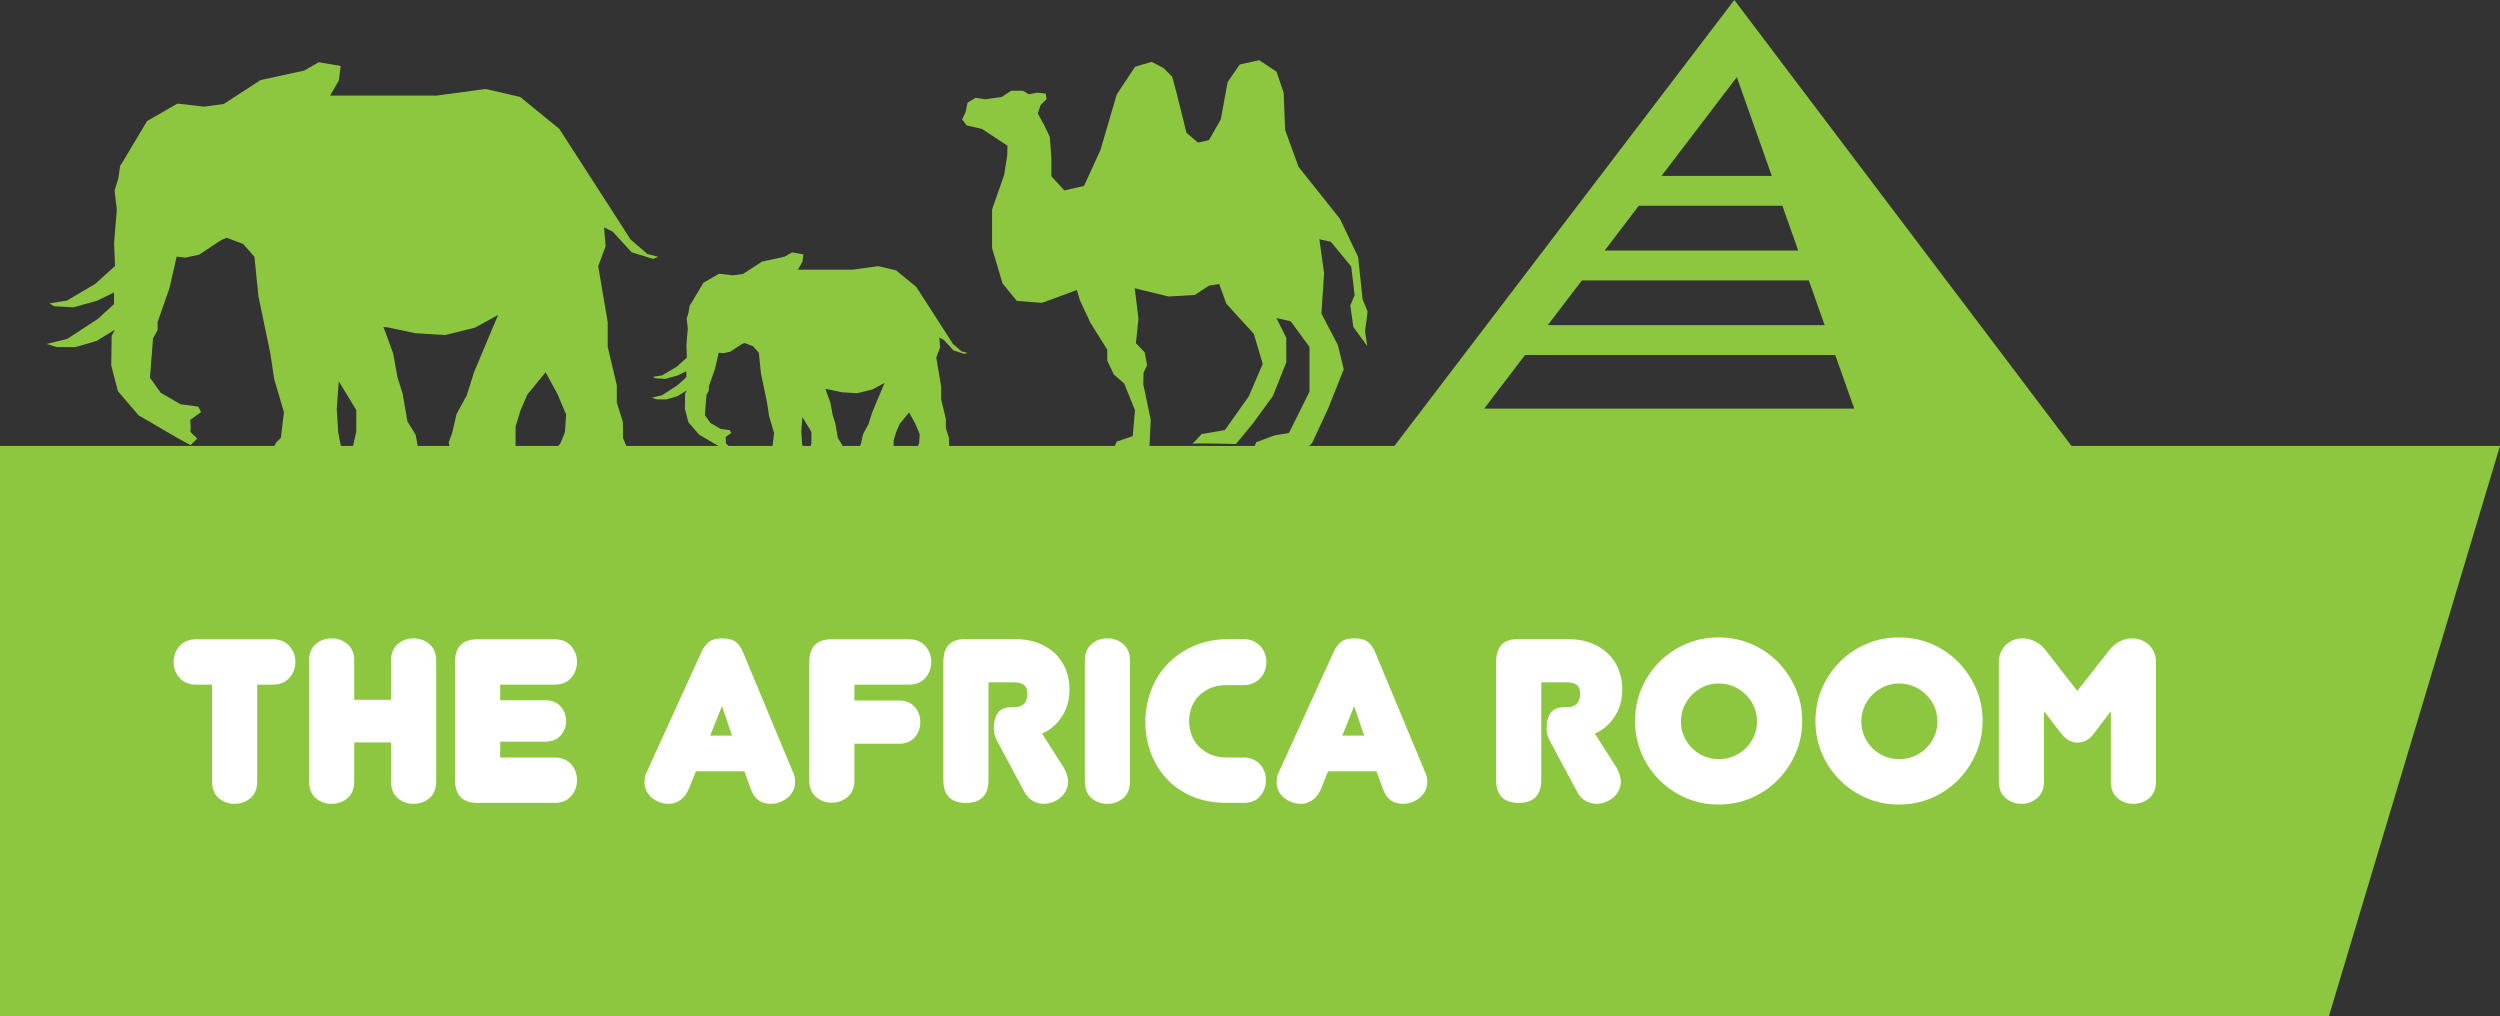 <?xml version="1.0" encoding="utf-8"?>
<!-- Generator: Adobe Illustrator 15.1.0, SVG Export Plug-In . SVG Version: 6.00 Build 0)  -->
<!DOCTYPE svg PUBLIC "-//W3C//DTD SVG 1.1 Basic//EN" "http://www.w3.org/Graphics/SVG/1.1/DTD/svg11-basic.dtd">
<svg version="1.1" baseProfile="basic" id="Layer_1"
	 xmlns="http://www.w3.org/2000/svg" xmlns:xlink="http://www.w3.org/1999/xlink" x="0px" y="0px" width="286.667px"
	 height="116.5px" viewBox="0 0 286.667 116.5" xml:space="preserve">
<rect x="0" y="0" width="286.667" height="116.5" fill="#333333" stroke="none"/>
<g>
	<g>
		<polygon fill-rule="evenodd" clip-rule="evenodd" fill="#8DC63F" points="286.667,51.131 0,51.131 0,116.5 267.056,116.5 		"/>
		<path fill-rule="evenodd" clip-rule="evenodd" fill="#8DC63F" d="M159.079,52.203h79.259L198.867,0L159.079,52.203L159.079,52.203
			z M190.522,20.172l8.634-11.326l4.012,11.326H190.522L190.522,20.172z M204.379,23.594l1.818,5.135h-22.196l3.913-5.135H204.379
			L204.379,23.594z M177.48,37.283l3.912-5.133h26.017l1.819,5.133H177.48L177.48,37.283z M210.439,40.705l2.178,6.15h-42.433
			l4.688-6.15H210.439z"/>
		<g>
			<path fill-rule="evenodd" clip-rule="evenodd" fill="#8DC63F" d="M14.16,18.41l2.701-4.527l3.484-2.004l3.047,0.35l2.265-0.307
				l4.224-2.742l5.008-1.09l1.654-0.957l2.527,0.436l-0.219,1.654l-1.001,1.742h12.192l5.618-0.762l3.985,0.914l4.484,3.658
				l3.027,4.682l2.874,4.463l2.264,3.527l1.938,1.676l1.262,0.328l-0.608,0.238l-2.46-0.762l-2.156-2.354l-1.001-0.5l0.174,2.156
				l-0.849,2.287l1.088,6.422v2.83l1.045,4.4v2.002l0.697,2.221l0.021,1.852l0.805,1.959h-8.73l0.152-0.74l0.556-0.557l0.556-1.359
				l0.129-2.025l-0.979-2.309l-1.372-2.525l-2.091,2.549l-0.805,1.871l-0.545,1.785v2.266l0.109,1.023l-7.576-0.088l-0.197-1.393
				l0.393-1.045l0.5-2.178l1.176-2.156l0.828-2.635l1.459-3.484l1.306-3.092l-2.657,1.459l-3.417,0.85l-3.463-0.217l-3.06-0.654
				l-0.555-0.064l1.11,3.025l0.501,2.744l0.588,1.871l0.545,3.18l0.958,1.568l0.348,1.916h-7.686l0.522-2.287V47.02l-2.004-3.287
				l-0.238,3.135l0.174,2.744l0.436,2.178h-8.078l0.5-1.023l0.566-0.566l0.35-2.939l-1.111-3.768l-0.447-2.949l-1.371-6.598
				l-0.457-4.508l-1.285-1.459l-1.895-0.719l-0.652,0.283l-2.504,1.654l-1.579,0.338l-1.001-0.107l-0.816,3.582l-1.371,3.918v0.914
				l-0.523,0.959l-0.349,4.508l1.22,1.719l2.286,1.328l2.024,0.262l0.327,0.631l-1.241,0.893c0,0,0.109,1.307,0,1.307
				s0.806,0.828,0.806,0.828l-0.763,0.762l-1.523-0.828l-4.441-2.59l-2.374-2.766l-0.761-2.939l0.043-3.408l0.38-0.707l-2.122,1.295
				l-2.406,0.697H6.529l-1.176-0.35l2.363-0.588l3.494-2.285l1.861-1.699v-1.338l-1.938,0.947l-2.711,0.76l-2.217-0.125
				l-0.543-0.326l2.02-0.326l3.256-1.926l2.252-2.047l-0.108-2.658l0.315-3.811l-0.261-2.154l0.435-1.416l0.201-1.432L14.16,18.41z"
				/>
			<path fill-rule="evenodd" clip-rule="evenodd" fill="#8DC63F" d="M79.262,34.762l1.394-2.338l1.798-1.035l1.574,0.182
				l1.168-0.158l2.18-1.416l2.586-0.561l0.854-0.496l1.303,0.225l-0.111,0.854l-0.518,0.9h6.294l2.899-0.395l2.058,0.473
				l2.313,1.889l1.563,2.416l1.482,2.305l1.169,1.82l1,0.865l0.652,0.168l-0.315,0.125l-1.269-0.395l-1.113-1.213l-0.518-0.26
				l0.09,1.113l-0.438,1.18l0.562,3.314v1.461l0.54,2.271v1.033l0.359,1.146l0.011,0.955l0.417,1.012h-4.508l0.08-0.381l0.285-0.287
				l0.287-0.703l0.066-1.045l-0.505-1.191l-0.708-1.303l-1.08,1.314l-0.414,0.967l-0.281,0.922v1.168l0.056,0.529l-3.911-0.047
				l-0.102-0.719l0.203-0.539l0.259-1.125l0.606-1.111l0.428-1.359l0.754-1.799l0.673-1.596l-1.371,0.752L98.3,45.09l-1.788-0.113
				l-1.578-0.338l-0.287-0.033l0.573,1.562l0.259,1.416l0.303,0.967l0.281,1.641L96.557,51l0.18,0.988H92.77l0.27-1.18v-1.281
				l-1.033-1.697l-0.124,1.619l0.091,1.416l0.225,1.123h-4.17l0.259-0.527l0.292-0.293l0.18-1.518l-0.572-1.943l-0.23-1.523
				l-0.709-3.404l-0.234-2.326l-0.664-0.752l-0.979-0.373l-0.336,0.146L83.74,40.33l-0.814,0.174l-0.52-0.057l-0.419,1.85
				l-0.708,2.021v0.473l-0.271,0.494l-0.181,2.326l0.631,0.887l1.18,0.688l1.045,0.135l0.168,0.326l-0.641,0.461
				c0,0,0.057,0.674,0,0.674c-0.055,0,0.416,0.426,0.416,0.426l-0.393,0.395l-0.787-0.428l-2.292-1.336L78.93,48.41l-0.393-1.518
				l0.021-1.758l0.197-0.367l-1.096,0.67l-1.242,0.359h-1.096l-0.607-0.18l1.22-0.305l1.804-1.18l0.961-0.877v-0.691l-0.999,0.49
				l-1.4,0.393l-1.143-0.064l-0.282-0.168l1.043-0.17l1.68-0.994l1.164-1.057l-0.057-1.371l0.162-1.967l-0.133-1.113l0.225-0.73
				l0.104-0.738L79.262,34.762z"/>
		</g>
		<path fill-rule="evenodd" clip-rule="evenodd" fill="#8DC63F" d="M115.521,16.707l-2.903-1.914l-1.761-0.41l-0.538-0.691
			l0.401-0.828l0.226-1.1l0.937-0.551l1.056,0.168l1.913-0.256l1.093-0.719h1.365l0.65,0.41l0.957-0.188l0.99,0.104l0.104,0.631
			l-0.692,0.691l-0.315,0.965l0.752,1.367l0.631,1.334l0.172,2.527v1.965l1.485,1.623l2.255-0.514l1.88-4.1l1.88-6.406l2.1-3.16
			l1.897-0.564l1.35,0.701l1.009,1.008l0.512,1.912l1.127,4.527l1.314,1.111l1.248-0.273l1.367-2.375l0.785-4.289l1.384-2.016
			l2.238-0.494l1.981,1.314l0.82,2.408l0.171,4.271l1.537,4.236l4.75,5.961l2.083,4.373l0.514,4.869l0.572,1.365l-0.291,2.307
			l0.258,1.676l-1.605-2.189l-0.343-2.475l0.495-1.162l-0.393-3.297l-2.34-2.836l-1.315-0.291l0.547,3.896l-0.308,4.629l1.879,3.586
			l0.684,2.803l-1.812,4.543l-1.81,3.895l-1.367,1.367h-5.604l0.547-1.436l2.084-0.785l1.674-0.273l2.357-4.748v-5.127l-2.152-2.938
			l-1.64-0.377l1.128,2.256v2.836l-1.537,3.861l-2.324,3.178l-1.913,2.322c0,0-5.091-0.17-5.091,0c0,0.172,1.146-1.145,1.146-1.145
			l2.681-0.461l2.734-3.859l1.605-3.725l-1.025-3.451l-3.144-3.451l-0.819-2.254l-1.17,0.178l-1.641,1.076l-2.965,0.172
			l-3.057-0.729l-0.855-0.23l0.428,3.512l-0.291,2.801l1,1.043l0.281,1.486l-0.41,0.861l-0.025,1.342l0.854,4.064l-0.154,3.16
			l0.206,0.889l-4.597-0.189l0.65-1.383l1.827-0.615l0.257-2.973l-1.23-3.057l-1.195-1.043l-0.752-1.588v-1.248L125.031,37
			l-1.195-2.547l-0.357-1.195l-3.999,1.469l-2.886-0.223l-1.641-2.016l-1.195-4.031v-4.443l1.383-3.945l0.359-2.281L115.521,16.707z
			"/>
	</g>
	<g>
		<path fill="#FFFFFF" d="M29.492,89.582c0,0.854-0.259,1.5-0.774,1.936c-0.517,0.436-1.13,0.653-1.842,0.653
			c-0.693,0-1.294-0.218-1.801-0.653c-0.508-0.436-0.761-1.081-0.761-1.936V78.507h-1.815c-0.818,0-1.454-0.257-1.908-0.771
			c-0.453-0.513-0.681-1.124-0.681-1.832s0.228-1.318,0.681-1.832c0.454-0.514,1.09-0.771,1.908-0.771h8.754
			c0.818,0,1.459,0.257,1.922,0.771s0.694,1.124,0.694,1.832s-0.231,1.319-0.694,1.832c-0.463,0.514-1.104,0.771-1.922,0.771h-1.761
			V89.582z"/>
		<path fill="#FFFFFF" d="M50.016,89.582c0,0.854-0.258,1.5-0.773,1.936c-0.517,0.436-1.131,0.653-1.842,0.653
			c-0.694,0-1.295-0.218-1.802-0.653s-0.761-1.081-0.761-1.936v-4.457h-4.217v4.457c0,0.854-0.258,1.5-0.773,1.936
			c-0.517,0.436-1.131,0.653-1.842,0.653c-0.694,0-1.295-0.218-1.802-0.653s-0.761-1.081-0.761-1.936V75.758
			c0-0.818,0.254-1.45,0.761-1.896c0.507-0.444,1.107-0.667,1.802-0.667c0.711,0,1.325,0.223,1.842,0.667
			c0.516,0.445,0.773,1.077,0.773,1.896v4.483h4.217v-4.483c0-0.818,0.254-1.45,0.761-1.896c0.507-0.444,1.107-0.667,1.802-0.667
			c0.711,0,1.325,0.223,1.842,0.667c0.516,0.445,0.773,1.077,0.773,1.896V89.582z"/>
		<path fill="#FFFFFF" d="M54.752,92.064c-1.717,0-2.575-0.87-2.575-2.611V75.914c0-1.741,0.858-2.612,2.575-2.612h8.821
			c0.818,0,1.454,0.257,1.908,0.771s0.681,1.124,0.681,1.832s-0.227,1.319-0.681,1.832c-0.454,0.514-1.09,0.771-1.908,0.771h-6.219
			v1.788h5.178c0.747,0,1.33,0.235,1.748,0.707s0.627,1.027,0.627,1.668s-0.209,1.197-0.627,1.668
			c-0.418,0.472-1.001,0.707-1.748,0.707h-5.178v1.815h6.219c0.818,0,1.454,0.253,1.908,0.761c0.454,0.507,0.681,1.116,0.681,1.828
			s-0.227,1.325-0.681,1.841c-0.454,0.517-1.09,0.774-1.908,0.774H54.752z"/>
		<path fill="#FFFFFF" d="M85.352,88.435h-5.551l-0.827,2.056c-0.25,0.569-0.579,0.991-0.988,1.268
			c-0.409,0.275-0.836,0.413-1.28,0.413c-0.356,0-0.699-0.058-1.028-0.173c-0.329-0.116-0.627-0.28-0.894-0.494
			s-0.48-0.471-0.641-0.773s-0.24-0.641-0.24-1.015c0-0.463,0.062-0.81,0.187-1.041l6.353-13.932
			c0.213-0.462,0.489-0.836,0.827-1.121c0.338-0.284,0.862-0.427,1.574-0.427c0.677,0,1.188,0.143,1.535,0.427
			c0.347,0.285,0.618,0.667,0.813,1.147l5.792,13.905c0.124,0.25,0.187,0.597,0.187,1.041c0,0.356-0.08,0.686-0.24,0.987
			c-0.16,0.303-0.369,0.561-0.627,0.774c-0.258,0.213-0.557,0.383-0.895,0.507s-0.676,0.187-1.014,0.187
			c-1.139,0-1.904-0.561-2.295-1.681L85.352,88.435z M81.429,84.352h2.509l-1.147-3.39L81.429,84.352z"/>
		<path fill="#FFFFFF" d="M97.975,89.449c0,0.854-0.259,1.499-0.778,1.935c-0.519,0.437-1.127,0.654-1.824,0.654
			s-1.301-0.218-1.811-0.653s-0.765-1.079-0.765-1.932V75.914c0-1.741,0.858-2.612,2.575-2.612h8.821
			c0.818,0,1.454,0.257,1.908,0.771s0.681,1.124,0.681,1.832s-0.227,1.319-0.681,1.832c-0.454,0.514-1.09,0.771-1.908,0.771h-6.219
			v1.814h5.071c0.801,0,1.414,0.245,1.841,0.734c0.428,0.489,0.641,1.071,0.641,1.748c0,0.676-0.213,1.259-0.641,1.748
			c-0.427,0.489-1.04,0.733-1.841,0.733h-5.071V89.449z"/>
		<path fill="#FFFFFF" d="M114.336,84.965c-0.09-0.142-0.174-0.338-0.254-0.587s-0.12-0.524-0.12-0.827
			c0-0.783,0.155-1.388,0.467-1.815c0.312-0.427,0.823-0.64,1.535-0.64h0.373c0.445,0,0.801-0.125,1.068-0.374
			c0.267-0.249,0.399-0.641,0.399-1.175c0-0.48-0.134-0.817-0.402-1.014c-0.269-0.195-0.681-0.294-1.235-0.294h-2.819v11.156
			c0,1.779-0.858,2.669-2.575,2.669c-1.734,0-2.602-0.871-2.602-2.615V75.891c0-1.743,0.836-2.615,2.508-2.615h5.605
			c1.103,0,2.055,0.165,2.855,0.494s1.459,0.76,1.975,1.294c0.517,0.534,0.898,1.144,1.148,1.828
			c0.248,0.686,0.373,1.384,0.373,2.095c0,1.281-0.307,2.367-0.921,3.257c-0.613,0.89-1.356,1.513-2.229,1.868l2.482,3.896
			c0.338,0.605,0.507,1.139,0.507,1.602c0,0.373-0.08,0.721-0.24,1.041c-0.16,0.319-0.373,0.591-0.641,0.813
			c-0.267,0.223-0.569,0.396-0.907,0.521s-0.677,0.187-1.014,0.187c-0.41,0-0.814-0.106-1.215-0.32
			c-0.4-0.213-0.726-0.551-0.974-1.014L114.336,84.965z"/>
		<path fill="#FFFFFF" d="M129.574,89.582c0,0.854-0.259,1.5-0.774,1.936s-1.121,0.653-1.814,0.653
			c-0.712,0-1.321-0.218-1.828-0.653c-0.508-0.436-0.761-1.081-0.761-1.936V75.758c0-0.818,0.253-1.45,0.761-1.896
			c0.507-0.444,1.116-0.667,1.828-0.667c0.693,0,1.299,0.223,1.814,0.667c0.516,0.445,0.774,1.077,0.774,1.896V89.582z"/>
		<path fill="#FFFFFF" d="M140.677,78.56c-0.73,0-1.361,0.116-1.896,0.348c-0.533,0.231-0.983,0.538-1.348,0.92
			c-0.365,0.383-0.637,0.823-0.814,1.321s-0.267,1.006-0.267,1.521c0,0.534,0.089,1.055,0.267,1.562s0.449,0.952,0.814,1.334
			c0.364,0.383,0.814,0.694,1.348,0.935c0.534,0.24,1.156,0.36,1.868,0.36h1.922c0.444,0,0.827,0.075,1.147,0.227
			s0.587,0.347,0.801,0.587s0.374,0.517,0.48,0.827c0.106,0.312,0.16,0.628,0.16,0.948c0,0.693-0.214,1.304-0.641,1.828
			s-1.077,0.787-1.948,0.787h-1.895c-1.549,0-2.909-0.263-4.084-0.787c-1.174-0.524-2.148-1.224-2.922-2.096
			c-0.774-0.871-1.357-1.858-1.749-2.962c-0.391-1.104-0.587-2.242-0.587-3.416c0-1.175,0.2-2.336,0.601-3.483
			s1.01-2.166,1.828-3.056s1.833-1.61,3.043-2.162c1.21-0.551,2.633-0.827,4.271-0.827h1.494c0.427,0,0.805,0.076,1.135,0.227
			c0.328,0.151,0.604,0.352,0.827,0.601c0.222,0.25,0.391,0.53,0.507,0.841c0.115,0.312,0.174,0.637,0.174,0.975
			s-0.059,0.667-0.174,0.987c-0.116,0.32-0.285,0.601-0.507,0.841c-0.223,0.24-0.499,0.436-0.827,0.587
			c-0.33,0.151-0.708,0.227-1.135,0.227H140.677z"/>
		<path fill="#FFFFFF" d="M157.838,88.435h-5.551l-0.827,2.056c-0.25,0.569-0.579,0.991-0.988,1.268
			c-0.409,0.275-0.836,0.413-1.28,0.413c-0.356,0-0.699-0.058-1.028-0.173c-0.329-0.116-0.627-0.28-0.894-0.494
			s-0.48-0.471-0.641-0.773s-0.24-0.641-0.24-1.015c0-0.463,0.062-0.81,0.187-1.041l6.353-13.932
			c0.213-0.462,0.489-0.836,0.827-1.121c0.338-0.284,0.862-0.427,1.574-0.427c0.677,0,1.188,0.143,1.535,0.427
			c0.347,0.285,0.618,0.667,0.813,1.147l5.792,13.905c0.124,0.25,0.187,0.597,0.187,1.041c0,0.356-0.08,0.686-0.24,0.987
			c-0.16,0.303-0.369,0.561-0.627,0.774c-0.258,0.213-0.557,0.383-0.895,0.507s-0.676,0.187-1.014,0.187
			c-1.139,0-1.904-0.561-2.295-1.681L157.838,88.435z M153.915,84.352h2.509l-1.147-3.39L153.915,84.352z"/>
		<path fill="#FFFFFF" d="M177.721,84.965c-0.09-0.142-0.174-0.338-0.254-0.587s-0.12-0.524-0.12-0.827
			c0-0.783,0.155-1.388,0.467-1.815c0.312-0.427,0.823-0.64,1.535-0.64h0.373c0.445,0,0.801-0.125,1.068-0.374
			c0.267-0.249,0.399-0.641,0.399-1.175c0-0.48-0.134-0.817-0.402-1.014c-0.269-0.195-0.681-0.294-1.235-0.294h-2.819v11.156
			c0,1.779-0.858,2.669-2.575,2.669c-1.734,0-2.602-0.871-2.602-2.615V75.891c0-1.743,0.836-2.615,2.508-2.615h5.605
			c1.103,0,2.055,0.165,2.855,0.494s1.459,0.76,1.975,1.294c0.517,0.534,0.898,1.144,1.148,1.828
			c0.248,0.686,0.373,1.384,0.373,2.095c0,1.281-0.307,2.367-0.921,3.257c-0.613,0.89-1.356,1.513-2.229,1.868l2.482,3.896
			c0.338,0.605,0.507,1.139,0.507,1.602c0,0.373-0.08,0.721-0.24,1.041c-0.16,0.319-0.373,0.591-0.641,0.813
			c-0.267,0.223-0.569,0.396-0.907,0.521s-0.677,0.187-1.014,0.187c-0.41,0-0.814-0.106-1.215-0.32
			c-0.4-0.213-0.726-0.551-0.974-1.014L177.721,84.965z"/>
		<path fill="#FFFFFF" d="M187.488,82.67c0-1.334,0.249-2.58,0.746-3.736c0.498-1.156,1.182-2.171,2.053-3.043
			c0.87-0.871,1.883-1.557,3.038-2.055s2.398-0.747,3.731-0.747c1.332,0,2.58,0.249,3.744,0.747s2.177,1.184,3.038,2.055
			c0.862,0.872,1.546,1.887,2.053,3.043c0.506,1.156,0.76,2.402,0.76,3.736s-0.254,2.58-0.76,3.736
			c-0.507,1.157-1.19,2.171-2.053,3.043c-0.861,0.872-1.874,1.557-3.038,2.055s-2.412,0.747-3.744,0.747
			c-1.333,0-2.576-0.249-3.731-0.747s-2.168-1.183-3.038-2.055c-0.871-0.872-1.555-1.886-2.053-3.043
			C187.737,85.25,187.488,84.004,187.488,82.67z M192.746,82.736c0,0.604,0.115,1.167,0.347,1.69s0.543,0.979,0.935,1.37
			s0.85,0.696,1.374,0.918c0.525,0.222,1.09,0.332,1.695,0.332c0.604,0,1.17-0.11,1.694-0.332c0.525-0.222,0.988-0.527,1.388-0.918
			c0.4-0.391,0.717-0.847,0.948-1.37c0.23-0.523,0.347-1.087,0.347-1.69c0-0.603-0.116-1.171-0.347-1.703
			c-0.231-0.532-0.548-0.992-0.948-1.383c-0.399-0.391-0.862-0.701-1.388-0.932c-0.524-0.23-1.09-0.346-1.694-0.346
			c-0.605,0-1.17,0.115-1.695,0.346c-0.524,0.23-0.982,0.541-1.374,0.932s-0.703,0.851-0.935,1.383S192.746,82.134,192.746,82.736z"
			/>
		<path fill="#FFFFFF" d="M208.172,82.67c0-1.334,0.249-2.58,0.746-3.736c0.498-1.156,1.182-2.171,2.053-3.043
			c0.87-0.871,1.883-1.557,3.038-2.055s2.398-0.747,3.731-0.747c1.332,0,2.58,0.249,3.744,0.747s2.177,1.184,3.038,2.055
			c0.862,0.872,1.546,1.887,2.053,3.043c0.506,1.156,0.76,2.402,0.76,3.736s-0.254,2.58-0.76,3.736
			c-0.507,1.157-1.19,2.171-2.053,3.043c-0.861,0.872-1.874,1.557-3.038,2.055s-2.412,0.747-3.744,0.747
			c-1.333,0-2.576-0.249-3.731-0.747s-2.168-1.183-3.038-2.055c-0.871-0.872-1.555-1.886-2.053-3.043
			C208.421,85.25,208.172,84.004,208.172,82.67z M213.43,82.736c0,0.604,0.115,1.167,0.347,1.69s0.543,0.979,0.935,1.37
			s0.85,0.696,1.374,0.918c0.525,0.222,1.09,0.332,1.695,0.332c0.604,0,1.17-0.11,1.694-0.332c0.525-0.222,0.988-0.527,1.388-0.918
			c0.4-0.391,0.717-0.847,0.948-1.37c0.23-0.523,0.347-1.087,0.347-1.69c0-0.603-0.116-1.171-0.347-1.703
			c-0.231-0.532-0.548-0.992-0.948-1.383c-0.399-0.391-0.862-0.701-1.388-0.932c-0.524-0.23-1.09-0.346-1.694-0.346
			c-0.605,0-1.17,0.115-1.695,0.346c-0.524,0.23-0.982,0.541-1.374,0.932s-0.703,0.851-0.935,1.383S213.43,82.134,213.43,82.736z"/>
		<path fill="#FFFFFF" d="M238.197,85.152c-0.694,0-1.326-0.365-1.896-1.095l-1.922-2.509v8.033c0,0.837-0.258,1.478-0.773,1.922
			c-0.517,0.445-1.112,0.667-1.788,0.667c-0.712,0-1.326-0.218-1.842-0.653c-0.517-0.436-0.773-1.081-0.773-1.936V75.944
			c0-0.427,0.075-0.814,0.227-1.161c0.15-0.347,0.351-0.636,0.601-0.867c0.249-0.231,0.538-0.409,0.867-0.534
			c0.329-0.124,0.671-0.187,1.027-0.187c0.463,0,0.925,0.111,1.388,0.334s0.863,0.547,1.201,0.974l3.684,4.724l3.709-4.724
			c0.338-0.427,0.734-0.751,1.188-0.974c0.453-0.223,0.911-0.334,1.374-0.334c0.355,0,0.698,0.062,1.027,0.187
			c0.329,0.125,0.623,0.303,0.881,0.534s0.463,0.521,0.614,0.867c0.15,0.347,0.227,0.734,0.227,1.161v13.638
			c0,0.854-0.258,1.5-0.774,1.936c-0.516,0.436-1.13,0.653-1.841,0.653c-0.694,0-1.295-0.218-1.802-0.653s-0.761-1.081-0.761-1.936
			v-8.033l-1.895,2.509c-0.303,0.409-0.614,0.694-0.935,0.854S238.553,85.152,238.197,85.152z"/>
	</g>
</g>
</svg>
